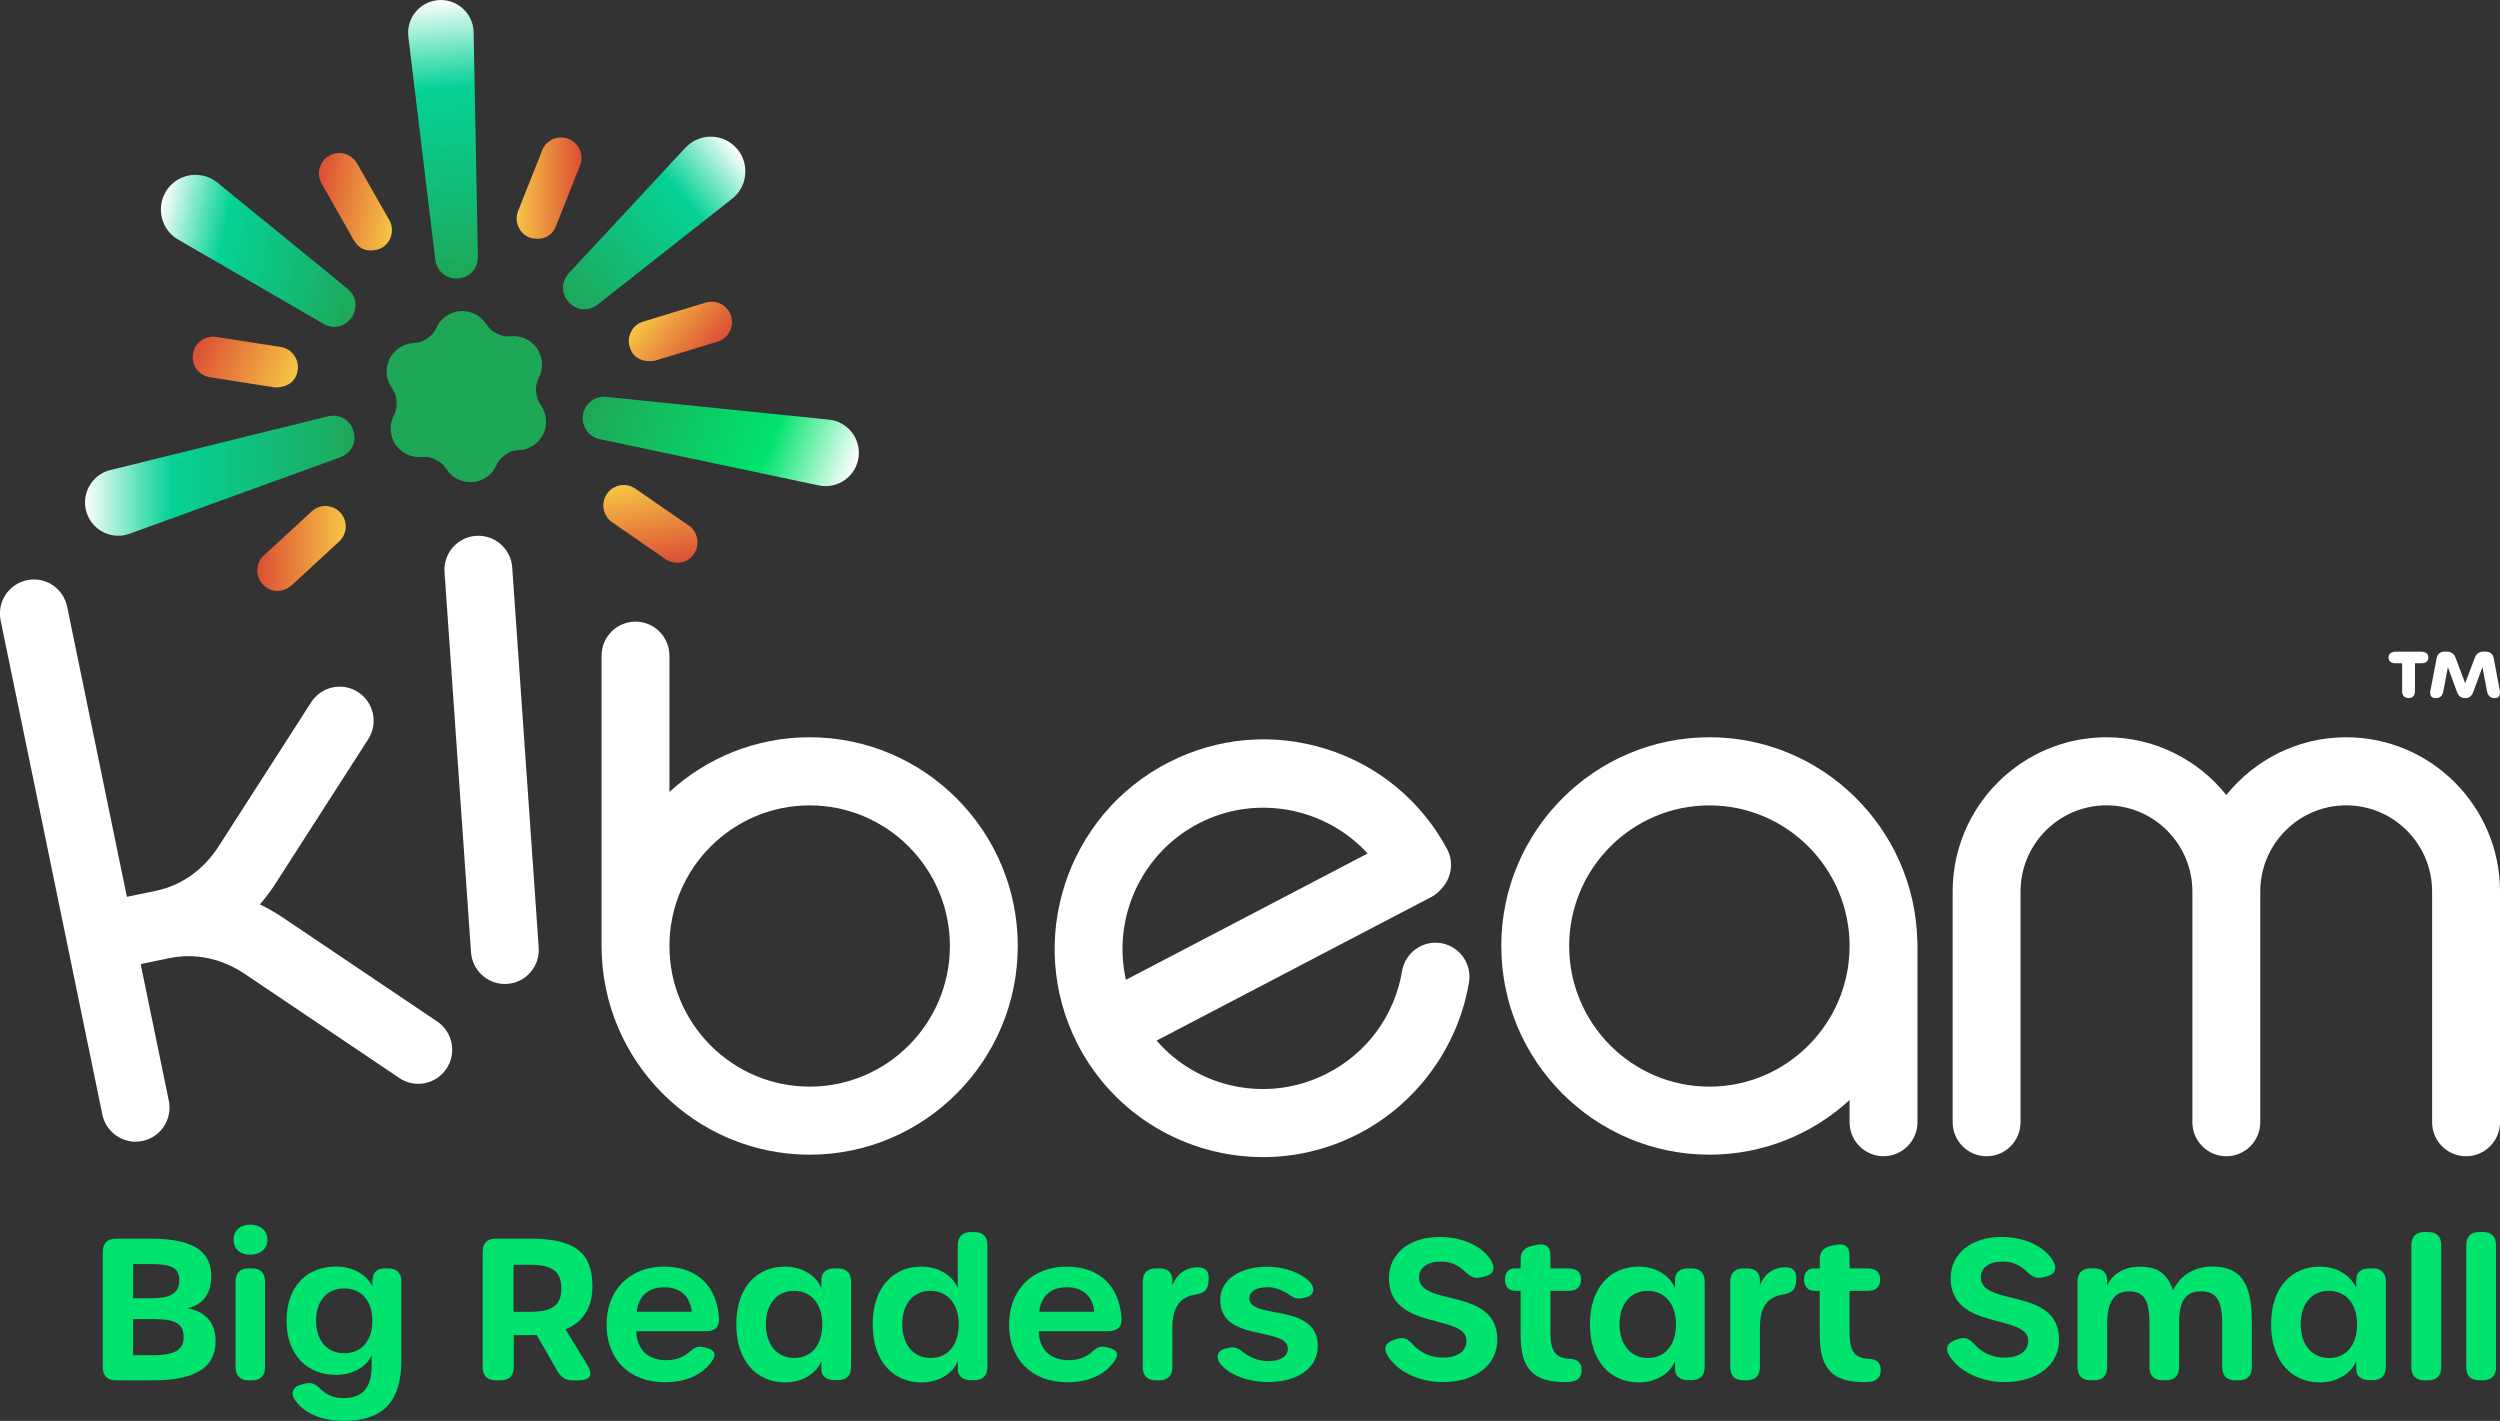 <svg xmlns="http://www.w3.org/2000/svg" fill="none" viewBox="0 0 139 79" height="79" width="139">
<rect x="0" y="0" width="139" height="79" fill="#333333" stroke="none"/>
<g clip-path="url(#clip0_4161_2318)">
<path fill="#00E36E" d="M5.715 76.022V69.593C5.715 69.126 5.971 68.869 6.437 68.869H8.386C11.012 68.869 11.746 69.757 11.746 70.961C11.746 71.98 11.225 72.567 10.412 72.741C11.334 72.897 11.986 73.455 11.986 74.559C11.986 75.786 11.214 76.746 8.521 76.746H6.437C5.971 76.746 5.715 76.489 5.715 76.022ZM9.969 71.187C9.969 70.529 9.598 70.282 8.382 70.282H7.401V72.185H8.405C9.524 72.185 9.969 71.874 9.969 71.187ZM10.213 74.354C10.213 73.632 9.816 73.341 8.543 73.341H7.399V75.348H8.529C9.756 75.348 10.213 75.018 10.213 74.354Z"></path>
<path fill="#00E36E" d="M12.989 68.925C12.989 68.386 13.382 68.091 13.929 68.091C14.427 68.091 14.868 68.384 14.868 68.925C14.868 69.467 14.427 69.76 13.929 69.76C13.382 69.76 12.989 69.469 12.989 68.925ZM13.097 76.022V71.247C13.097 70.78 13.351 70.523 13.811 70.523H14.022C14.483 70.523 14.736 70.78 14.736 71.247V76.022C14.736 76.489 14.483 76.746 14.022 76.746H13.811C13.351 76.746 13.097 76.489 13.097 76.022Z"></path>
<path fill="#00E36E" d="M21.595 70.523C22.06 70.523 22.313 70.78 22.313 71.247V75.649C22.313 77.987 21.245 79 19.112 79C17.904 79 16.974 78.612 16.43 77.884C16.122 77.471 16.269 77.101 16.749 76.981L16.96 76.929C17.345 76.834 17.554 76.969 17.8 77.215C18.135 77.552 18.564 77.736 19.089 77.736C20.099 77.736 20.664 77.219 20.664 75.952V75.36C20.359 76.035 19.557 76.445 18.688 76.445C17.132 76.445 15.932 75.389 15.932 73.43C15.932 71.471 17.117 70.419 18.669 70.419C19.639 70.419 20.384 70.876 20.705 71.523V71.243C20.709 70.77 20.93 70.523 21.392 70.523H21.595ZM20.705 73.432C20.705 72.304 20.068 71.635 19.137 71.635C18.206 71.635 17.572 72.304 17.572 73.432C17.572 74.561 18.216 75.24 19.143 75.24C20.07 75.24 20.703 74.576 20.703 73.432H20.705Z"></path>
<path fill="#00E36E" d="M32.151 76.749H31.831C31.425 76.749 31.187 76.564 30.984 76.219L29.838 74.225C29.718 74.231 29.596 74.233 29.468 74.233H28.564V76.022C28.564 76.489 28.307 76.746 27.841 76.746H27.56C27.095 76.746 26.838 76.489 26.838 76.022V69.593C26.838 69.126 27.095 68.869 27.56 68.869H29.501C32.046 68.869 32.938 69.72 32.938 71.517C32.938 72.654 32.472 73.484 31.442 73.91L32.648 75.883C32.989 76.441 32.84 76.749 32.153 76.749H32.151ZM31.21 71.633C31.21 70.656 30.666 70.32 29.457 70.32H28.553V72.936H29.457C30.666 72.936 31.21 72.617 31.21 71.633Z"></path>
<path fill="#00E36E" d="M33.726 73.636C33.726 71.72 35.023 70.424 36.908 70.424C38.793 70.424 39.865 71.534 39.978 73.289C40.01 73.771 39.753 74.013 39.256 74.013H35.373C35.402 75.032 36.024 75.626 37.034 75.626C37.595 75.626 37.963 75.474 38.317 75.182C38.586 74.958 38.754 74.81 39.128 74.902L39.277 74.939C39.772 75.059 39.856 75.337 39.544 75.732C39.016 76.452 38.129 76.852 36.958 76.852C35 76.852 33.724 75.591 33.724 73.638L33.726 73.636ZM38.456 72.932C38.391 72.1 37.827 71.571 36.945 71.571C36.064 71.571 35.501 72.042 35.4 72.932H38.456Z"></path>
<path fill="#00E36E" d="M40.938 73.636C40.938 71.546 42.103 70.424 43.651 70.424C44.52 70.424 45.348 70.855 45.67 71.617V71.158C45.67 70.755 45.933 70.523 46.392 70.523H46.595C47.061 70.523 47.317 70.78 47.317 71.247V76.012C47.317 76.479 47.061 76.736 46.595 76.736H46.392C45.937 76.736 45.67 76.508 45.67 76.116V75.69C45.356 76.431 44.52 76.863 43.659 76.863C42.116 76.863 40.938 75.728 40.938 73.634V73.636ZM45.722 73.632C45.722 72.484 45.085 71.77 44.148 71.77C43.21 71.77 42.583 72.482 42.583 73.632C42.583 74.781 43.217 75.505 44.162 75.505C45.108 75.505 45.722 74.79 45.722 73.632Z"></path>
<path fill="#00E36E" d="M48.522 73.636C48.522 71.546 49.686 70.424 51.234 70.424C52.103 70.424 52.939 70.855 53.253 71.617V69.226C53.253 68.759 53.51 68.502 53.975 68.502H54.178C54.644 68.502 54.9 68.759 54.9 69.226V76.014C54.9 76.481 54.644 76.738 54.178 76.738H53.975C53.52 76.738 53.253 76.51 53.253 76.118V75.692C52.939 76.433 52.103 76.865 51.242 76.865C49.699 76.865 48.522 75.73 48.522 73.636ZM53.305 73.632C53.305 72.484 52.676 71.77 51.731 71.77C50.785 71.77 50.166 72.482 50.166 73.632C50.166 74.781 50.8 75.505 51.745 75.505C52.691 75.505 53.305 74.79 53.305 73.632Z"></path>
<path fill="#00E36E" d="M56.105 73.636C56.105 71.72 57.402 70.424 59.287 70.424C61.172 70.424 62.243 71.534 62.357 73.289C62.388 73.771 62.132 74.013 61.635 74.013H57.752C57.781 75.032 58.403 75.626 59.413 75.626C59.974 75.626 60.342 75.474 60.696 75.182C60.965 74.958 61.132 74.81 61.507 74.902L61.656 74.939C62.15 75.059 62.235 75.337 61.923 75.732C61.395 76.452 60.508 76.852 59.337 76.852C57.379 76.852 56.102 75.591 56.102 73.638L56.105 73.636ZM60.837 72.932C60.772 72.1 60.208 71.571 59.326 71.571C58.445 71.571 57.882 72.042 57.781 72.932H60.837Z"></path>
<path fill="#00E36E" d="M67.199 71.208L67.187 71.328C67.137 71.776 66.879 71.905 66.43 71.984C65.61 72.123 65.184 72.673 65.184 73.812V76.022C65.184 76.489 64.927 76.746 64.462 76.746H64.259C63.794 76.746 63.537 76.489 63.537 76.022V71.247C63.537 70.78 63.794 70.523 64.259 70.523H64.462C64.927 70.523 65.184 70.743 65.184 71.189V71.465C65.366 70.975 65.811 70.459 66.616 70.459C67.059 70.459 67.253 70.735 67.199 71.206V71.208Z"></path>
<path fill="#00E36E" d="M70.491 76.842C69.451 76.842 68.443 76.487 67.905 75.894C67.57 75.526 67.622 75.086 68.182 74.97L68.35 74.935C68.685 74.866 68.842 74.972 69.202 75.24C69.56 75.507 70.04 75.68 70.493 75.68C71.184 75.68 71.607 75.418 71.607 74.991C71.607 73.742 67.843 74.646 67.843 72.285C67.843 71.11 68.989 70.43 70.46 70.43C71.315 70.43 72.254 70.714 72.792 71.243C73.15 71.596 73.084 72.03 72.565 72.148L72.422 72.179C72.02 72.27 71.849 72.077 71.569 71.911C71.232 71.708 70.86 71.569 70.491 71.569C69.875 71.569 69.463 71.787 69.463 72.185C69.463 73.403 73.27 72.395 73.27 74.839C73.27 76.058 72.155 76.842 70.493 76.842H70.491Z"></path>
<path fill="#00E36E" d="M77.151 75.381C76.892 74.96 77.037 74.646 77.517 74.491L77.664 74.443C78.047 74.319 78.26 74.439 78.57 74.769C79.001 75.225 79.553 75.483 80.209 75.483C81.039 75.483 81.533 75.132 81.533 74.547C81.533 73.015 77.224 74.018 77.224 71.061C77.224 69.697 78.38 68.774 80.042 68.774C81.279 68.774 82.402 69.268 82.889 70.058C83.174 70.521 83.046 70.851 82.545 70.971L82.365 71.015C81.893 71.127 81.718 70.932 81.393 70.644C81.018 70.314 80.639 70.143 80.116 70.143C79.365 70.143 78.901 70.48 78.901 71.019C78.901 72.689 83.251 71.525 83.251 74.495C83.251 75.912 82.009 76.842 80.226 76.842C78.889 76.842 77.687 76.252 77.153 75.381H77.151Z"></path>
<path fill="#00E36E" d="M84.546 74.267V71.774H84.281C83.89 71.774 83.675 71.536 83.675 71.144C83.675 70.751 83.876 70.523 84.231 70.523H84.548V70.023C84.548 69.587 84.749 69.363 85.22 69.261L85.411 69.22C85.965 69.102 86.205 69.32 86.205 69.84V70.523H87.184C87.687 70.523 87.906 70.741 87.906 71.144C87.906 71.546 87.685 71.774 87.184 71.774H86.205V74.119C86.205 75.149 86.505 75.522 87.275 75.549C87.666 75.564 87.916 75.736 87.937 76.109C87.96 76.518 87.774 76.784 87.316 76.829C87.211 76.84 87.103 76.844 87.006 76.844C85.322 76.844 84.548 76.165 84.548 74.269L84.546 74.267Z"></path>
<path fill="#00E36E" d="M88.401 73.636C88.401 71.546 89.566 70.424 91.114 70.424C91.983 70.424 92.811 70.855 93.133 71.617V71.158C93.133 70.755 93.396 70.523 93.855 70.523H94.058C94.524 70.523 94.78 70.78 94.78 71.247V76.012C94.78 76.479 94.524 76.736 94.058 76.736H93.855C93.4 76.736 93.133 76.508 93.133 76.116V75.69C92.819 76.431 91.983 76.863 91.122 76.863C89.579 76.863 88.401 75.728 88.401 73.634V73.636ZM93.185 73.632C93.185 72.484 92.548 71.77 91.611 71.77C90.673 71.77 90.046 72.482 90.046 73.632C90.046 74.781 90.679 75.505 91.625 75.505C92.57 75.505 93.185 74.79 93.185 73.632Z"></path>
<path fill="#00E36E" d="M99.865 71.208L99.853 71.328C99.803 71.776 99.545 71.905 99.096 71.984C98.276 72.123 97.85 72.673 97.85 73.812V76.022C97.85 76.489 97.594 76.746 97.128 76.746H96.925C96.46 76.746 96.203 76.489 96.203 76.022V71.247C96.203 70.78 96.46 70.523 96.925 70.523H97.128C97.594 70.523 97.85 70.743 97.85 71.189V71.465C98.032 70.975 98.477 70.459 99.282 70.459C99.725 70.459 99.919 70.735 99.865 71.206V71.208Z"></path>
<path fill="#00E36E" d="M101.178 74.267V71.774H100.913C100.522 71.774 100.307 71.536 100.307 71.144C100.307 70.751 100.507 70.523 100.863 70.523H101.18V70.023C101.18 69.587 101.38 69.363 101.852 69.261L102.043 69.22C102.597 69.102 102.837 69.32 102.837 69.84V70.523H103.816C104.319 70.523 104.538 70.741 104.538 71.144C104.538 71.546 104.316 71.774 103.816 71.774H102.837V74.119C102.837 75.149 103.137 75.522 103.907 75.549C104.298 75.564 104.548 75.736 104.569 76.109C104.592 76.518 104.405 76.784 103.948 76.829C103.843 76.84 103.735 76.844 103.638 76.844C101.954 76.844 101.18 76.165 101.18 74.269L101.178 74.267Z"></path>
<path fill="#00E36E" d="M108.385 75.381C108.126 74.96 108.271 74.646 108.751 74.491L108.898 74.443C109.28 74.319 109.494 74.439 109.804 74.769C110.234 75.225 110.787 75.483 111.443 75.483C112.272 75.483 112.767 75.132 112.767 74.547C112.767 73.015 108.457 74.018 108.457 71.061C108.457 69.697 109.614 68.774 111.275 68.774C112.512 68.774 113.636 69.268 114.122 70.058C114.408 70.521 114.279 70.851 113.779 70.971L113.599 71.015C113.127 71.127 112.951 70.932 112.626 70.644C112.252 70.314 111.873 70.143 111.349 70.143C110.598 70.143 110.135 70.48 110.135 71.019C110.135 72.689 114.484 71.525 114.484 74.495C114.484 75.912 113.243 76.842 111.459 76.842C110.123 76.842 108.92 76.252 108.387 75.381H108.385Z"></path>
<path fill="#00E36E" d="M125.203 73.462V76.022C125.203 76.489 124.947 76.746 124.481 76.746H124.278C123.813 76.746 123.556 76.489 123.556 76.022V73.613C123.556 72.299 123.232 71.797 122.379 71.797C121.527 71.797 121.158 72.312 121.158 73.561V76.02C121.158 76.487 120.902 76.744 120.436 76.744H120.233C119.768 76.744 119.511 76.487 119.511 76.02V73.619C119.511 72.277 119.215 71.803 118.377 71.803C117.54 71.803 117.157 72.36 117.157 73.677V76.02C117.157 76.487 116.9 76.744 116.435 76.744H116.232C115.766 76.744 115.51 76.487 115.51 76.02V71.245C115.51 70.778 115.766 70.521 116.232 70.521H116.435C116.9 70.521 117.157 70.76 117.157 71.204V71.498C117.397 70.882 118.073 70.428 118.961 70.428C119.967 70.428 120.484 70.787 120.827 71.752C121.117 71.077 121.843 70.419 123.004 70.419C124.556 70.419 125.199 71.297 125.199 73.459L125.203 73.462Z"></path>
<path fill="#00E36E" d="M126.273 73.636C126.273 71.546 127.438 70.424 128.986 70.424C129.855 70.424 130.683 70.855 131.005 71.617V71.158C131.005 70.755 131.268 70.523 131.728 70.523H131.93C132.396 70.523 132.652 70.78 132.652 71.247V76.012C132.652 76.479 132.396 76.736 131.93 76.736H131.728C131.272 76.736 131.005 76.508 131.005 76.116V75.69C130.691 76.431 129.855 76.863 128.994 76.863C127.451 76.863 126.273 75.728 126.273 73.634V73.636ZM131.057 73.632C131.057 72.484 130.42 71.77 129.483 71.77C128.545 71.77 127.918 72.482 127.918 73.632C127.918 74.781 128.551 75.505 129.497 75.505C130.443 75.505 131.057 74.79 131.057 73.632Z"></path>
<path fill="#00E36E" d="M134.073 76.022V69.224C134.073 68.757 134.33 68.5 134.795 68.5H135.008C135.474 68.5 135.731 68.757 135.731 69.224V76.022C135.731 76.489 135.474 76.746 135.008 76.746H134.795C134.33 76.746 134.073 76.489 134.073 76.022Z"></path>
<path fill="#00E36E" d="M137.123 76.022V69.224C137.123 68.757 137.38 68.5 137.845 68.5H138.058C138.524 68.5 138.78 68.757 138.78 69.224V76.022C138.78 76.489 138.524 76.746 138.058 76.746H137.845C137.38 76.746 137.123 76.489 137.123 76.022Z"></path>
<path fill="white" d="M133.559 38.4V36.879H133.199C132.945 36.879 132.802 36.761 132.802 36.555C132.802 36.35 132.953 36.232 133.224 36.232H134.596C134.869 36.232 135.018 36.346 135.018 36.555C135.018 36.765 134.871 36.879 134.635 36.879H134.273V38.4C134.273 38.674 134.149 38.809 133.917 38.809C133.685 38.809 133.555 38.674 133.555 38.4H133.559ZM135.14 38.355L135.475 36.611C135.525 36.36 135.676 36.23 135.932 36.23H136.046C136.286 36.23 136.443 36.342 136.528 36.568L137.062 37.987L137.6 36.568C137.687 36.34 137.846 36.23 138.086 36.23H138.196C138.452 36.23 138.603 36.356 138.653 36.611L138.982 38.355C139.038 38.645 138.953 38.815 138.707 38.815C138.461 38.815 138.326 38.682 138.279 38.431L138.022 37.095L137.515 38.473C137.43 38.703 137.287 38.815 137.064 38.815C136.841 38.815 136.694 38.703 136.609 38.473L136.102 37.095L135.849 38.431C135.802 38.682 135.688 38.815 135.421 38.815C135.154 38.815 135.08 38.645 135.136 38.355H135.14Z"></path>
<path fill="white" d="M24.312 56.798L15.715 51.009C15.305 50.733 14.881 50.492 14.447 50.284C14.763 49.921 15.057 49.533 15.324 49.116L20.474 41.098C21.039 40.22 20.786 39.048 19.909 38.481C19.032 37.915 17.865 38.168 17.3 39.048L12.15 47.066C11.316 48.363 10.077 49.239 8.659 49.531L7.054 49.863L3.733 33.729C3.522 32.706 2.525 32.046 1.502 32.258C0.482 32.469 -0.176 33.47 0.035 34.495L5.69 61.967C5.874 62.862 6.661 63.478 7.536 63.478C7.662 63.478 7.79 63.466 7.919 63.439C8.939 63.227 9.597 62.227 9.386 61.202L7.821 53.603L9.427 53.27C10.846 52.976 12.33 53.289 13.607 54.148L22.203 59.938C22.526 60.156 22.892 60.26 23.255 60.26C23.863 60.26 24.459 59.965 24.823 59.421C25.404 58.554 25.173 57.377 24.308 56.794L24.312 56.798Z"></path>
<path fill="white" d="M80.132 52.441C79.105 52.266 78.131 52.959 77.955 53.991C77.537 56.47 76.012 58.548 73.775 59.691C70.502 61.364 66.602 60.511 64.307 57.857L79.575 49.876C79.827 49.745 80.034 49.562 80.198 49.351C80.711 48.774 80.839 47.915 80.452 47.195C79.01 44.516 76.616 42.542 73.709 41.635C70.8 40.728 67.701 40.994 64.984 42.384C59.282 45.3 56.997 52.308 59.894 58.01C59.894 58.014 59.898 58.018 59.9 58.02C59.9 58.02 59.9 58.023 59.9 58.025C59.9 58.025 59.9 58.027 59.902 58.029C61.944 62.03 66.008 64.335 70.223 64.335C71.998 64.335 73.8 63.926 75.489 63.063C78.751 61.397 81.065 58.24 81.675 54.623C81.849 53.592 81.158 52.617 80.129 52.441H80.132ZM66.697 45.757C69.883 44.13 73.728 44.922 76.041 47.454L62.602 54.478C61.831 51.067 63.436 47.423 66.697 45.757Z"></path>
<path fill="white" d="M130.449 40.992C127.757 40.992 125.353 42.248 123.784 44.202C122.216 42.248 119.812 40.992 117.12 40.992C112.404 40.992 108.568 44.839 108.568 49.569V62.395C108.568 63.441 109.413 64.287 110.455 64.287C111.498 64.287 112.342 63.441 112.342 62.395V49.569C112.342 46.927 114.486 44.777 117.12 44.777C119.754 44.777 121.897 46.927 121.897 49.569V62.395C121.897 63.441 122.741 64.287 123.784 64.287C124.827 64.287 125.671 63.441 125.671 62.395V49.569C125.671 46.927 127.815 44.777 130.449 44.777C133.083 44.777 135.226 46.927 135.226 49.569V62.395C135.226 63.441 136.07 64.287 137.113 64.287C138.156 64.287 139 63.441 139 62.395V49.569C139 44.839 135.164 40.992 130.449 40.992Z"></path>
<path fill="white" d="M45.017 40.992C42.017 40.992 39.278 42.144 37.221 44.03V36.456C37.221 35.41 36.377 34.563 35.334 34.563C34.291 34.563 33.447 35.41 33.447 36.456V52.596C33.447 58.996 38.639 64.2 45.017 64.2C51.396 64.2 56.588 58.994 56.588 52.596C56.588 46.199 51.396 40.992 45.017 40.992ZM45.017 60.417C40.718 60.417 37.221 56.91 37.221 52.598C37.221 48.286 40.72 44.779 45.017 44.779C49.315 44.779 52.814 48.286 52.814 52.598C52.814 56.91 49.315 60.417 45.017 60.417Z"></path>
<path fill="white" d="M95.041 40.992C88.66 40.992 83.471 46.199 83.471 52.596C83.471 58.994 88.662 64.2 95.041 64.2C98.041 64.2 100.781 63.048 102.837 61.162V62.393C102.837 63.439 103.681 64.285 104.724 64.285C105.767 64.285 106.611 63.439 106.611 62.393V52.453C106.611 52.405 106.607 52.355 106.603 52.308C106.45 46.041 101.323 40.99 95.039 40.99L95.041 40.992ZM95.041 60.417C90.741 60.417 87.245 56.91 87.245 52.598C87.245 48.286 90.743 44.779 95.041 44.779C99.338 44.779 102.837 48.286 102.837 52.598C102.837 56.91 99.338 60.417 95.041 60.417Z"></path>
<path fill="white" d="M28.07 54.709C27.087 54.709 26.259 53.945 26.189 52.949L24.716 31.812C24.643 30.77 25.427 29.865 26.466 29.793C27.5 29.72 28.407 30.506 28.479 31.548L29.952 52.685C30.025 53.727 29.241 54.632 28.202 54.704C28.156 54.709 28.113 54.709 28.067 54.709H28.07Z"></path>
<path fill="#1FA758" d="M29.811 21.839C29.811 21.805 29.807 21.774 29.805 21.743C29.784 21.488 29.84 21.235 29.958 21.006C30.216 20.506 30.202 19.886 29.865 19.388C29.523 18.88 28.94 18.635 28.371 18.699C28.137 18.726 27.899 18.684 27.69 18.574C27.645 18.552 27.599 18.529 27.554 18.506C27.336 18.404 27.165 18.228 27.036 18.024C26.734 17.551 26.192 17.255 25.594 17.296C24.998 17.34 24.504 17.707 24.27 18.218C24.169 18.435 24.024 18.635 23.823 18.765C23.78 18.794 23.736 18.823 23.695 18.855C23.498 18.994 23.264 19.064 23.024 19.073C22.497 19.091 21.996 19.375 21.715 19.857C21.694 19.89 21.675 19.925 21.657 19.961C21.64 19.996 21.624 20.033 21.611 20.071C21.404 20.589 21.489 21.16 21.799 21.587C21.938 21.78 22.029 22.007 22.042 22.243C22.044 22.293 22.048 22.343 22.052 22.393C22.073 22.637 22.009 22.88 21.897 23.098C21.64 23.596 21.655 24.217 21.99 24.715C22.331 25.223 22.915 25.468 23.484 25.404C23.718 25.377 23.956 25.418 24.165 25.528C24.208 25.551 24.253 25.574 24.299 25.595C24.516 25.696 24.688 25.873 24.818 26.076C25.12 26.549 25.663 26.846 26.262 26.804C26.86 26.763 27.357 26.391 27.591 25.881C27.69 25.661 27.837 25.464 28.038 25.331C28.079 25.304 28.119 25.277 28.16 25.248C28.352 25.111 28.582 25.036 28.818 25.03C29.391 25.016 29.935 24.692 30.202 24.14C30.465 23.598 30.392 22.982 30.07 22.526C29.925 22.322 29.83 22.086 29.815 21.837L29.811 21.839Z"></path>
<path fill="url(#paint0_linear_4161_2318)" d="M26.335 1.793L26.571 14.281C26.555 15.783 24.432 15.931 24.204 14.447L22.704 2.048C22.582 1.046 23.294 0.135 24.293 0.015C25.357 -0.12 26.319 0.72 26.333 1.793H26.335Z"></path>
<path fill="url(#paint1_linear_4161_2318)" d="M6.133 26.136C6.133 26.136 8.809 25.476 11.643 24.775C14.84 23.984 18.241 23.146 18.241 23.146C19.704 22.831 20.317 24.87 18.93 25.422L7.203 29.676C6.243 30.025 5.186 29.527 4.838 28.564C4.461 27.539 5.076 26.391 6.133 26.136Z"></path>
<path fill="url(#paint2_linear_4161_2318)" d="M45.527 26.989L33.341 24.416C32.699 24.281 32.288 23.648 32.422 23.005C32.548 22.405 33.111 22.007 33.705 22.065L46.094 23.333C47.108 23.436 47.847 24.345 47.743 25.364C47.64 26.452 46.589 27.219 45.525 26.989H45.527Z"></path>
<path fill="url(#paint3_linear_4161_2318)" d="M12.085 10.152L19.331 16.057C20.438 17.002 19.256 18.709 17.99 18.008L9.906 13.32C8.986 12.787 8.671 11.606 9.203 10.683C9.78 9.66 11.181 9.404 12.083 10.152H12.085Z"></path>
<path fill="url(#paint4_linear_4161_2318)" d="M40.709 11.048L33.223 16.939C32.058 17.815 30.657 16.277 31.624 15.194L38.11 8.213C38.834 7.433 40.053 7.39 40.831 8.118C41.694 8.911 41.632 10.332 40.707 11.048H40.709Z"></path>
<path fill="url(#paint5_linear_4161_2318)" d="M19.674 13.36L17.881 10.207C17.57 9.662 17.761 8.969 18.303 8.657C18.845 8.346 19.538 8.537 19.848 9.081L21.642 12.233C21.952 12.779 21.762 13.472 21.22 13.783C21.034 13.889 20.154 14.202 19.674 13.36Z"></path>
<path fill="url(#paint6_linear_4161_2318)" d="M15.257 21.536L11.669 20.975C11.051 20.878 10.629 20.299 10.726 19.678C10.823 19.058 11.402 18.635 12.019 18.732L15.607 19.292C16.225 19.39 16.648 19.969 16.55 20.589C16.395 21.592 15.354 21.552 15.257 21.536Z"></path>
<path fill="url(#paint7_linear_4161_2318)" d="M14.603 32.486C14.181 32.023 14.21 31.305 14.671 30.882L17.328 28.433C17.789 28.008 18.505 28.039 18.927 28.502C19.349 28.965 19.32 29.683 18.859 30.106L16.202 32.554C15.869 32.862 15.135 33.067 14.603 32.486Z"></path>
<path fill="url(#paint8_linear_4161_2318)" d="M29.441 13.206C28.859 12.974 28.576 12.314 28.807 11.731L30.146 8.359C30.378 7.775 31.036 7.491 31.617 7.724C32.199 7.956 32.482 8.616 32.25 9.199L30.912 12.571C30.554 13.47 29.637 13.285 29.441 13.206Z"></path>
<path fill="url(#paint9_linear_4161_2318)" d="M37.007 31.092L34.036 29.037C33.521 28.682 33.391 27.975 33.746 27.458C34.102 26.941 34.806 26.811 35.321 27.168L38.292 29.222C38.807 29.577 38.938 30.284 38.582 30.801C38.17 31.401 37.434 31.386 37.007 31.092Z"></path>
<path fill="url(#paint10_linear_4161_2318)" d="M35.01 19.294C34.828 18.695 35.167 18.06 35.765 17.879L39.239 16.823C39.837 16.642 40.47 16.981 40.65 17.581C40.833 18.18 40.493 18.815 39.895 18.996L36.421 20.052C36.324 20.081 35.298 20.251 35.01 19.294Z"></path>
</g>
<defs>
<linearGradient gradientUnits="userSpaceOnUse" y2="15.463" x2="25.712" y1="0.008" x1="24.355" id="paint0_linear_4161_2318">
<stop stop-color="white"></stop>
<stop stop-opacity="0.9" stop-color="#00E3A0" offset="0.32"></stop>
<stop stop-color="#1FA758" offset="1"></stop>
</linearGradient>
<linearGradient gradientUnits="userSpaceOnUse" y2="26.452" x2="19.708" y1="26.452" x1="4.726" id="paint1_linear_4161_2318">
<stop stop-color="white"></stop>
<stop stop-opacity="0.9" stop-color="#00E3A0" offset="0.32"></stop>
<stop stop-color="#1FA758" offset="1"></stop>
</linearGradient>
<linearGradient gradientUnits="userSpaceOnUse" y2="21.424" x2="32.983" y1="26.636" x1="47.344" id="paint2_linear_4161_2318">
<stop stop-color="white"></stop>
<stop stop-color="#00E36E" offset="0.32"></stop>
<stop stop-color="#1FA758" offset="1"></stop>
</linearGradient>
<linearGradient gradientUnits="userSpaceOnUse" y2="15.087" x2="20.195" y1="12.65" x1="8.692" id="paint3_linear_4161_2318">
<stop stop-color="white"></stop>
<stop stop-opacity="0.9" stop-color="#00E3A0" offset="0.32"></stop>
<stop stop-color="#1FA758" offset="1"></stop>
</linearGradient>
<linearGradient gradientUnits="userSpaceOnUse" y2="16.407" x2="31.292" y1="8.288" x1="40.996" id="paint4_linear_4161_2318">
<stop stop-color="white"></stop>
<stop stop-opacity="0.9" stop-color="#00E3A0" offset="0.32"></stop>
<stop stop-color="#1FA758" offset="1"></stop>
</linearGradient>
<linearGradient gradientUnits="userSpaceOnUse" y2="11.618" x2="22.015" y1="10.826" x1="17.508" id="paint5_linear_4161_2318">
<stop stop-color="#DC4E34"></stop>
<stop stop-color="#F6C545" offset="1"></stop>
</linearGradient>
<linearGradient gradientUnits="userSpaceOnUse" y2="21.125" x2="16.382" y1="19.135" x1="10.9" id="paint6_linear_4161_2318">
<stop stop-color="#DC4E34"></stop>
<stop stop-color="#F6C545" offset="1"></stop>
</linearGradient>
<linearGradient gradientUnits="userSpaceOnUse" y2="30.494" x2="19.227" y1="30.494" x1="14.305" id="paint7_linear_4161_2318">
<stop stop-color="#DC4E34"></stop>
<stop stop-color="#F6C545" offset="1"></stop>
</linearGradient>
<linearGradient gradientUnits="userSpaceOnUse" y2="10.461" x2="28.727" y1="10.461" x1="32.331" id="paint8_linear_4161_2318">
<stop stop-color="#DC4E34"></stop>
<stop stop-color="#F6C545" offset="1"></stop>
</linearGradient>
<linearGradient gradientUnits="userSpaceOnUse" y2="26.762" x2="35.745" y1="31.5" x1="36.581" id="paint9_linear_4161_2318">
<stop stop-color="#DC4E34"></stop>
<stop stop-color="#F6C545" offset="1"></stop>
</linearGradient>
<linearGradient gradientUnits="userSpaceOnUse" y2="17.079" x2="36.194" y1="19.809" x1="39.457" id="paint10_linear_4161_2318">
<stop stop-color="#DC4E34"></stop>
<stop stop-color="#F6C545" offset="1"></stop>
</linearGradient>
<clipPath id="clip0_4161_2318">
<rect fill="white" height="79" width="139"></rect>
</clipPath>
</defs>
</svg>

